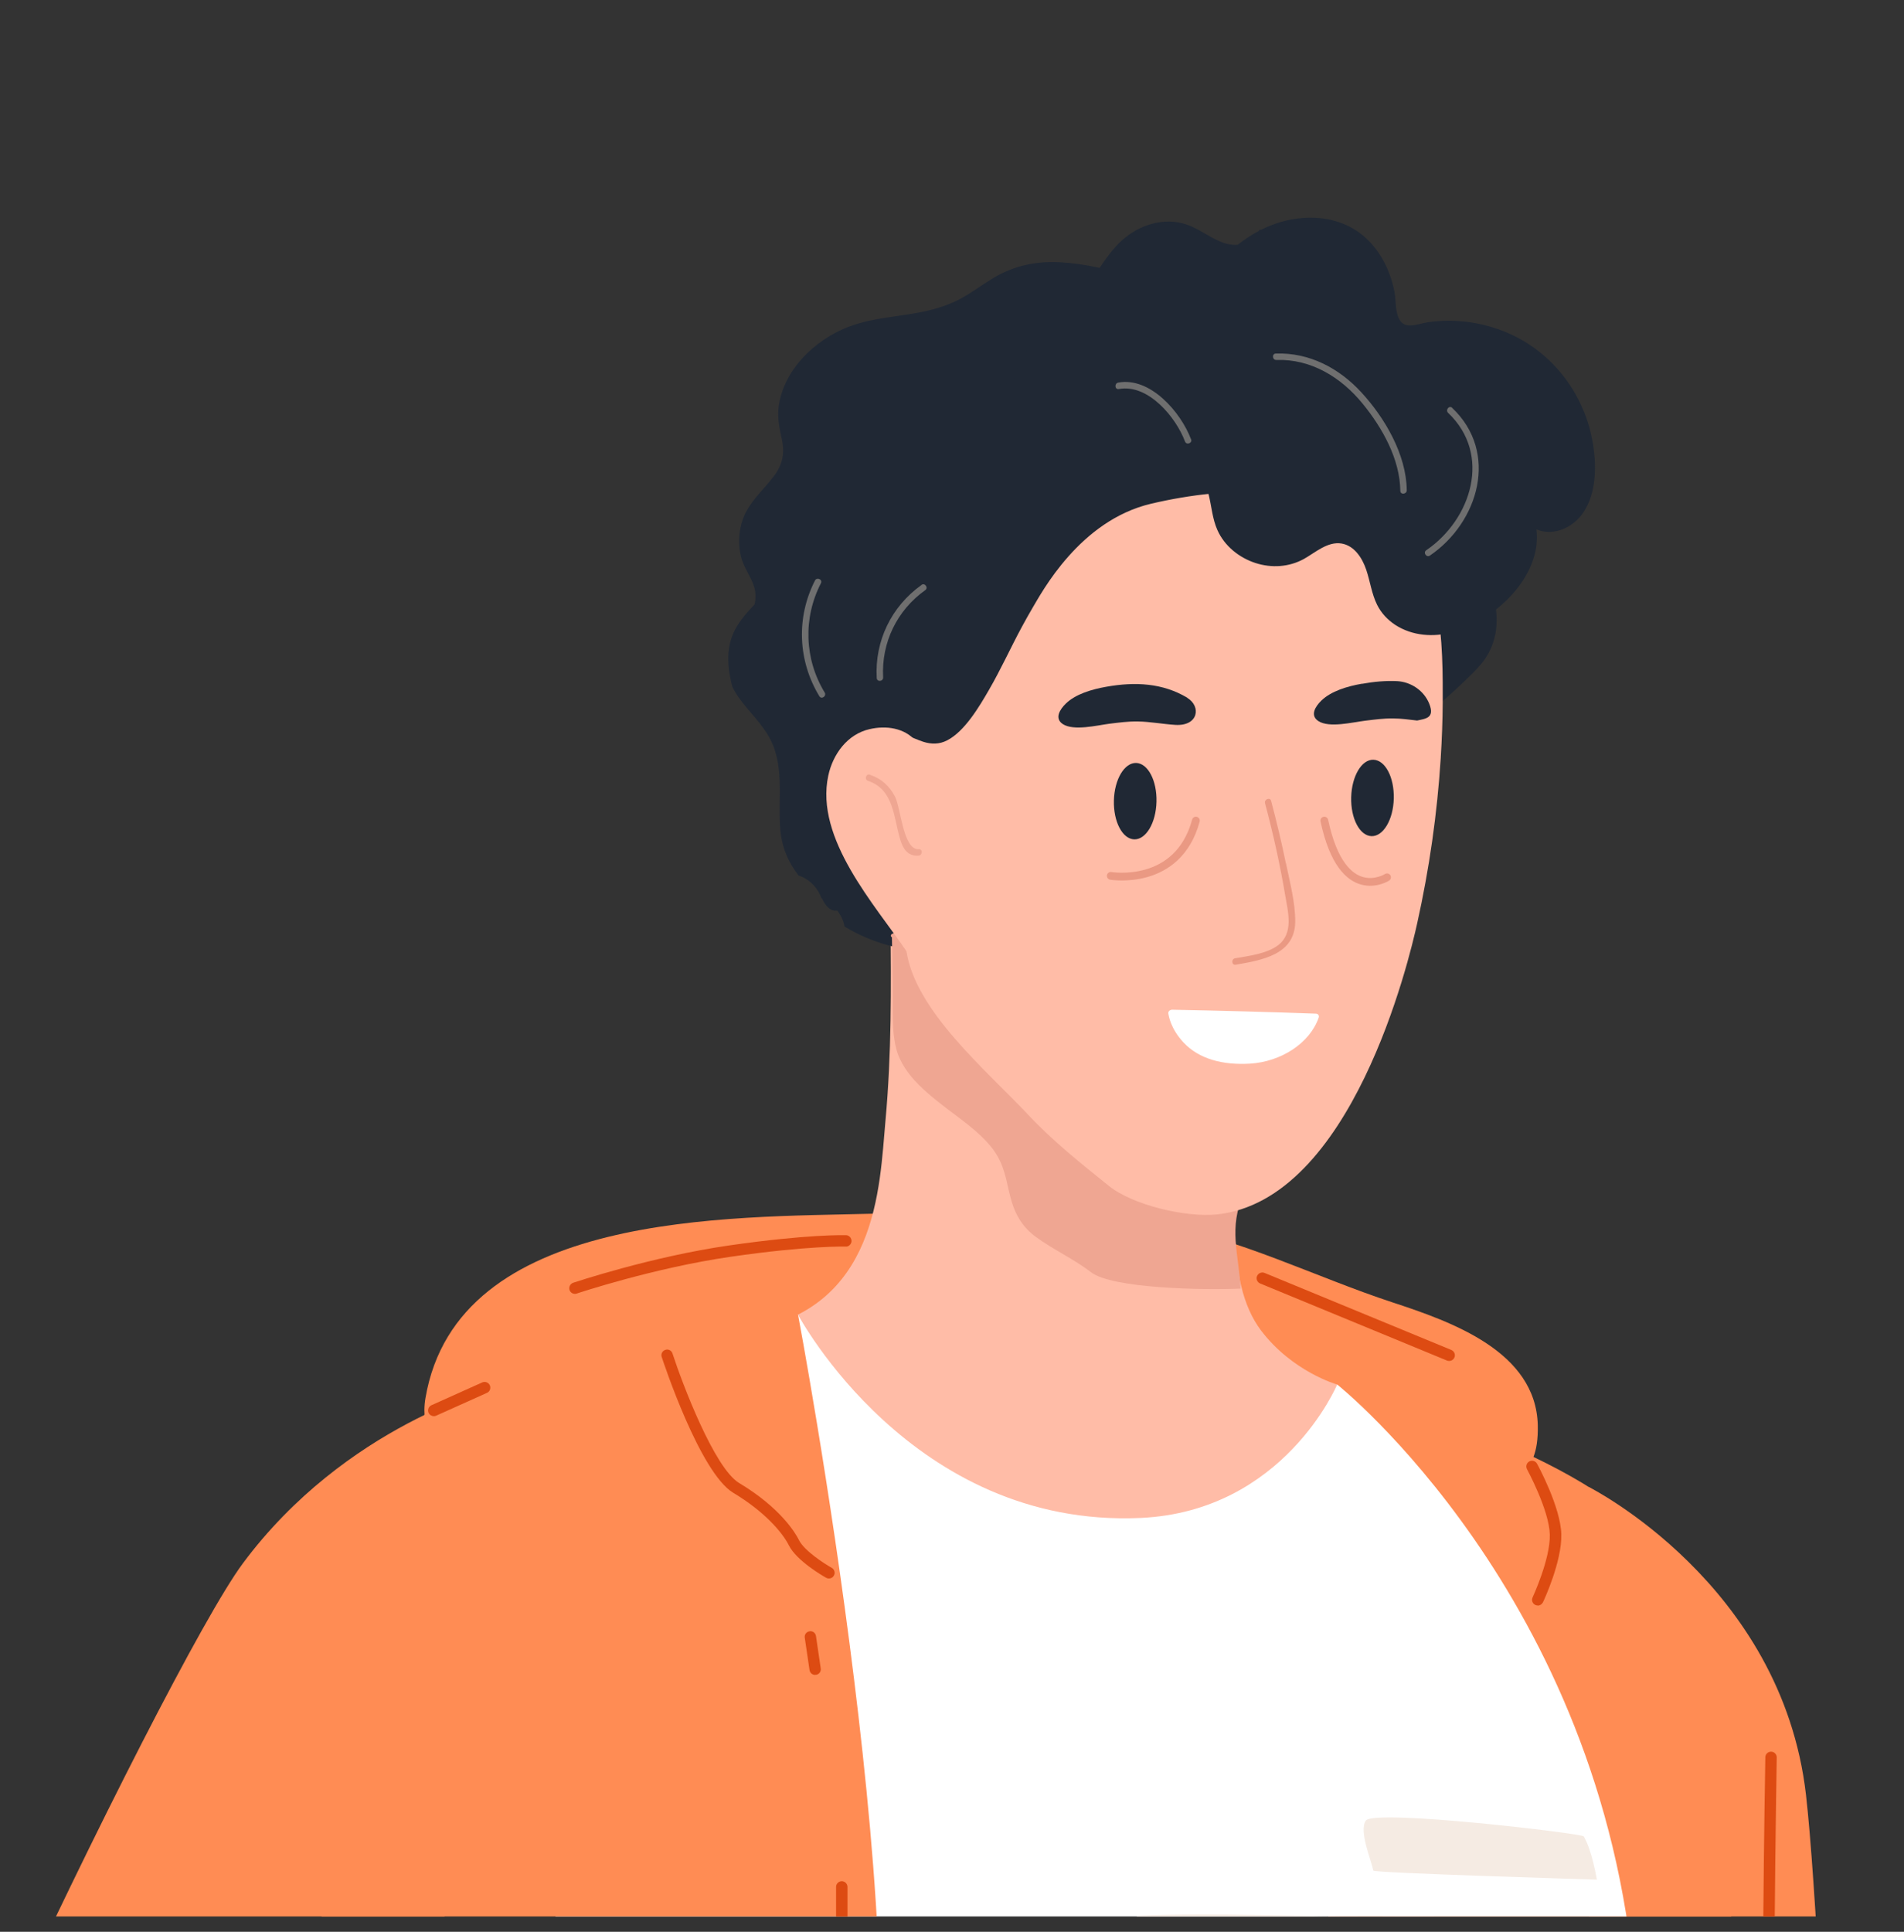 <svg width="70" height="71" viewBox="0 0 70 71" fill="none" xmlns="http://www.w3.org/2000/svg">
<rect x="0" y="0" width="70" height="71" fill="#333333" stroke="none"/>
<g clip-path="url(#clip0_2349_4578)">
<path d="M55.381 54.216C55.381 54.216 56.586 54.475 56.536 52.379C56.467 49.662 53.346 48.576 51.204 47.87C48.338 46.929 45.541 45.496 42.557 44.985C39.149 44.406 35.548 44.517 32.106 44.608C26.774 44.749 16.816 44.509 15.642 51.384C15.238 53.74 18.058 55.257 18.207 56.209C18.355 57.162 55.385 54.216 55.385 54.216H55.381Z" fill="#FF8C54"/>
<path d="M58.415 54.654C58.415 54.654 65.504 58.203 66.396 65.962C67.12 72.255 67.954 99.116 68.381 102.725C68.808 106.338 69.647 107.908 69.544 112.314C69.437 116.72 69.334 120.283 70.489 123.954C71.644 127.624 71.956 136.012 71.746 136.328C71.537 136.645 58.419 137.483 58.419 137.483V54.654H58.415Z" fill="#FF8C54"/>
<path d="M49.161 50.885C49.161 50.885 58.144 53.34 60.519 56.419C62.897 59.495 64.12 71.492 63.979 79.827C63.838 88.162 70.131 133.047 67.893 134.168C65.656 135.288 52.542 134.027 52.248 134.168C51.955 134.309 48.612 102.668 48.464 100.869C48.315 99.07 49.157 50.889 49.157 50.889L49.161 50.885Z" fill="#FF8C54"/>
<path d="M27.441 48.915C32.278 48.13 32.331 43.655 32.556 41.167C32.777 38.739 32.766 36.3 32.739 33.861C32.697 33.578 32.689 33.277 32.731 32.965C32.762 32.732 34.408 32.98 34.412 33.22C34.412 33.517 34.42 33.819 34.42 34.12C34.766 36.269 38.094 37.302 39.969 37.691C41.973 38.106 43.201 38.297 45.247 38.442C45.32 37.733 45.407 37.028 45.522 36.326C45.567 36.06 45.979 36.14 45.933 36.406C45.819 37.092 45.731 37.782 45.659 38.472C45.693 38.472 45.724 38.476 45.758 38.48C46.025 38.499 45.945 38.91 45.678 38.891C45.655 38.891 45.636 38.891 45.613 38.888C45.533 39.756 45.491 40.629 45.491 41.506C45.491 43.8 44.969 47.059 46.364 48.903C47.511 50.416 49.154 50.885 49.154 50.885C49.154 50.885 50.693 53.542 49.897 54.029C48.883 54.651 47.839 55.226 46.779 55.767C44.935 56.709 43.852 57.635 41.897 58.325C40.289 58.889 38.7 58.062 37.202 57.478C33.432 56.011 29.412 54.129 26.046 51.88C25.536 51.541 24.674 49.807 24.674 49.807C24.674 49.807 26.5 49.067 27.43 48.919L27.441 48.915Z" fill="#FFBCA7"/>
<path d="M49.161 50.885C49.161 50.885 47.21 55.55 41.931 55.79C33.505 56.171 29.339 48.32 29.339 48.32C29.339 48.32 21.088 50.584 19.514 54.079C17.94 57.574 24.232 96.238 23.603 100.45C22.974 104.661 18.062 112.844 19.259 114.833C20.455 116.827 37.72 115.462 40.99 117.768C44.26 120.074 48.795 118.786 54.249 119.098C59.703 119.414 61.906 120.672 63.164 119.098C64.421 117.524 61.601 91.025 60.099 72.937C58.91 58.637 49.161 50.885 49.161 50.885Z" fill="white"/>
<path d="M29.339 48.316C29.339 48.316 34.035 73.196 31.736 80.887C29.442 88.578 32.373 90.815 29.999 98.365C27.624 105.915 26.226 110.45 22.17 116.922C18.115 123.393 18.115 130.524 16.717 130.387C15.318 130.246 2.455 124.034 2.314 123.226C2.173 122.418 5.672 113.202 8.187 105.362C10.703 97.527 11.682 56.853 14.479 53.347C17.277 49.841 29.339 48.313 29.339 48.313V48.316Z" fill="#FF8C54"/>
<path d="M50.491 68.752C50.51 68.84 58.708 69.084 58.708 69.084C58.708 69.084 58.533 68.005 58.224 67.491C58.163 67.388 50.514 66.477 50.213 66.915C49.954 67.292 50.407 68.352 50.491 68.752Z" fill="#F5EBE3"/>
<path d="M42.454 72.213C42.191 71.633 41.939 71.046 41.771 70.44C41.802 70.421 41.836 70.41 41.87 70.41C44.733 70.292 47.724 70.452 50.59 70.437C53.331 70.421 56.014 70.421 58.708 70.875C58.846 70.898 59.238 72.46 59.116 72.453C57.66 72.365 56.204 72.354 54.748 72.434C53.411 72.51 48.429 72.045 47.252 72.125C45.903 72.216 44.058 71.832 42.457 72.213C42.457 72.213 42.454 72.213 42.45 72.213H42.454Z" fill="#F5EBE3"/>
<path d="M18.184 51.003C18.184 51.003 12.7 52.379 8.923 57.467C6.095 61.282 -7.096 88.738 -7.972 95.328C-8.403 98.571 -3.662 102.146 -2.614 105.187C-1.566 108.229 -0.201 109.879 1.792 111.571C3.785 113.263 9.449 117.562 9.449 117.562L20.356 109.174L13.576 99.562L18.188 51.011L18.184 51.003Z" fill="#FF8C54"/>
<path d="M56.536 59.011C56.616 59.011 56.688 58.965 56.727 58.889C56.757 58.828 57.428 57.391 57.401 56.389C57.374 55.386 56.544 53.862 56.509 53.797C56.452 53.694 56.326 53.66 56.224 53.713C56.121 53.77 56.086 53.896 56.14 53.999C56.147 54.014 56.955 55.501 56.978 56.4C57.001 57.303 56.349 58.698 56.346 58.709C56.296 58.816 56.342 58.938 56.445 58.988C56.475 59.003 56.506 59.007 56.532 59.007L56.536 59.011Z" fill="#DD4B12"/>
<path d="M68.278 127.818H68.286C68.4 127.818 68.492 127.719 68.488 127.601C68.484 127.475 68.103 115.173 67.951 112.406C67.893 111.399 67.638 109.246 67.341 106.754C66.803 102.26 66.133 96.669 66.232 94.405C66.396 90.586 65.713 83.174 65.42 80.007C65.378 79.557 65.344 79.183 65.321 78.905C65.115 76.557 65.321 64.697 65.321 64.598C65.325 64.484 65.237 64.384 65.119 64.381C65.001 64.377 64.906 64.465 64.902 64.583C64.898 64.682 64.696 76.58 64.902 78.943C64.924 79.221 64.959 79.595 65.001 80.045C65.29 83.2 65.973 90.594 65.812 94.386C65.713 96.68 66.388 102.294 66.925 106.803C67.223 109.288 67.478 111.434 67.535 112.428C67.688 115.192 68.069 127.49 68.073 127.612C68.073 127.727 68.168 127.814 68.282 127.814L68.278 127.818Z" fill="#DD4B12"/>
<path d="M15.947 52.051C15.977 52.051 16.004 52.044 16.034 52.032L17.902 51.194C18.009 51.148 18.054 51.022 18.009 50.916C17.959 50.809 17.837 50.763 17.73 50.809L15.863 51.647C15.756 51.693 15.71 51.819 15.756 51.926C15.79 52.002 15.867 52.048 15.947 52.048V52.051Z" fill="#DD4B12"/>
<path d="M30.475 58.016C30.547 58.016 30.62 57.978 30.658 57.909C30.715 57.81 30.681 57.681 30.578 57.623C30.307 57.471 29.568 56.995 29.377 56.61C29.248 56.347 28.699 55.42 27.174 54.506C26.264 53.957 25.094 50.881 24.724 49.746C24.69 49.635 24.572 49.574 24.461 49.612C24.35 49.647 24.289 49.769 24.328 49.875C24.385 50.047 25.73 54.129 26.961 54.868C28.097 55.55 28.76 56.312 29.004 56.8C29.286 57.364 30.262 57.928 30.372 57.989C30.406 58.008 30.441 58.016 30.475 58.016Z" fill="#DD4B12"/>
<path d="M29.968 61.556C29.968 61.556 29.987 61.556 29.999 61.556C30.113 61.541 30.193 61.434 30.174 61.32L29.999 60.131C29.983 60.017 29.877 59.933 29.762 59.956C29.648 59.971 29.568 60.078 29.587 60.192L29.762 61.381C29.778 61.484 29.869 61.56 29.968 61.56V61.556Z" fill="#DD4B12"/>
<path d="M30.948 70.749C31.062 70.749 31.157 70.654 31.157 70.54V69.35C31.157 69.236 31.062 69.141 30.948 69.141C30.833 69.141 30.738 69.236 30.738 69.35V70.54C30.738 70.654 30.833 70.749 30.948 70.749Z" fill="#DD4B12"/>
<path d="M21.134 47.554C21.157 47.554 21.18 47.554 21.202 47.543C21.229 47.535 24.019 46.601 26.866 46.19C29.709 45.778 31.073 45.816 31.089 45.816C31.195 45.831 31.302 45.729 31.306 45.614C31.306 45.5 31.218 45.401 31.104 45.397C31.047 45.397 29.694 45.359 26.809 45.774C23.924 46.19 21.099 47.139 21.073 47.146C20.962 47.184 20.905 47.303 20.939 47.413C20.97 47.501 21.05 47.554 21.137 47.554H21.134Z" fill="#DD4B12"/>
<path d="M53.278 50.02C53.361 50.02 53.438 49.971 53.472 49.891C53.518 49.784 53.464 49.662 53.358 49.616L46.49 46.784C46.383 46.742 46.261 46.792 46.215 46.899C46.17 47.005 46.223 47.127 46.33 47.173L53.197 50.005C53.224 50.016 53.251 50.02 53.278 50.02Z" fill="#DD4B12"/>
<path d="M54.474 21.032C54.12 20.567 53.986 20.136 54.184 19.561C54.348 19.088 54.474 18.673 54.36 18.166C54.146 17.217 53.342 16.588 52.462 16.375C52.001 16.26 51.955 16.104 51.608 15.708C51.433 15.506 51.402 15.227 51.337 14.972C51.276 14.721 51.185 14.477 51.067 14.244C50.106 12.346 47.9 11.786 46.013 12.232C45.499 12.354 45.03 12.583 44.527 12.743C44.5 12.75 44.47 12.762 44.443 12.769C44.512 12.598 44.573 12.422 44.603 12.24C44.653 11.957 44.634 11.687 44.508 11.443C44.523 11.416 44.519 11.378 44.485 11.363C44.474 11.359 44.466 11.355 44.455 11.348C44.443 11.329 44.432 11.31 44.416 11.291C44.39 11.256 44.348 11.264 44.325 11.291C42.64 10.517 40.857 9.747 38.982 9.64C38.101 9.591 37.282 9.762 36.523 10.216C36.138 10.448 35.776 10.719 35.384 10.94C34.919 11.203 34.416 11.359 33.894 11.466C33.013 11.641 32.099 11.679 31.249 11.992C30.574 12.24 29.957 12.659 29.476 13.192C29.019 13.703 28.68 14.343 28.619 15.037C28.585 15.422 28.665 15.776 28.745 16.15C28.855 16.661 28.771 17.076 28.459 17.491C28.02 18.075 27.453 18.513 27.258 19.248C27.155 19.637 27.148 20.052 27.239 20.445C27.334 20.849 27.598 21.169 27.723 21.558C27.792 21.779 27.788 21.996 27.746 22.21C27.373 22.606 27.011 23.01 26.862 23.551C26.706 24.111 26.778 24.687 26.927 25.251C26.957 25.308 26.988 25.361 27.018 25.419C27.361 25.99 27.876 26.433 28.219 26.993C28.882 28.071 28.585 29.306 28.688 30.495C28.745 31.158 28.985 31.692 29.362 32.184C29.404 32.195 29.45 32.21 29.492 32.229C29.819 32.374 30.071 32.664 30.201 33.003C30.624 33.201 30.974 33.605 31.05 34.055C32.041 34.653 33.181 34.97 34.332 34.973C36.013 34.981 37.488 34.306 38.742 33.178C39.458 32.53 40.114 31.81 40.872 31.212C41.627 30.617 42.465 30.133 43.345 29.771C44.23 29.409 45.16 29.169 46.105 29.066C46.554 29.017 47.008 28.994 47.462 29.005C47.972 29.017 48.479 29.104 48.99 29.112C49.912 29.127 50.728 28.674 51.254 27.892C51.52 27.496 51.688 27.05 51.78 26.585C52.519 26.192 51.993 26.619 52.656 26.093C53.079 25.758 54.104 24.824 54.451 24.409C55.431 23.227 54.962 21.688 54.467 21.036L54.474 21.032Z" fill="#202834"/>
<path d="M44.321 41.834C43.593 40.858 42.831 39.894 41.928 38.979C40.944 37.988 39.778 37.05 38.345 36.311C36.733 35.48 34.77 35.065 33.04 34.364C33.04 34.295 32.918 34.276 32.849 34.306C32.762 34.318 32.712 34.402 32.792 34.451C32.8 35.122 32.811 35.793 32.819 36.467C32.83 37.15 32.777 37.847 32.945 38.522C33.2 39.554 34.195 40.282 35.212 41.048C35.792 41.483 36.356 41.944 36.668 42.485C36.984 43.026 37.026 43.613 37.198 44.177C37.343 44.65 37.587 45.1 38.09 45.466C38.719 45.927 39.492 46.281 40.11 46.758C40.88 47.356 44.218 47.421 45.613 47.36C45.529 46.022 45.171 45.145 45.712 43.895C45.361 43.179 44.801 42.489 44.313 41.834H44.321Z" fill="#EFA692"/>
<path d="M51.078 18.334C50.693 17.899 47.881 16.573 44.5 17.217C42.37 17.625 40.933 18.318 39.02 20.06C37.057 21.036 35.308 22.434 33.955 24.161C33.238 25.076 32.624 26.116 32.411 27.271C32.186 28.498 32.502 29.741 33.082 30.823C33.413 31.44 32.689 32.256 33.143 32.786C33.192 33.647 32.91 34.203 33.326 34.966C33.669 37.18 36.26 39.33 37.815 40.987C38.703 41.933 39.755 42.775 40.773 43.59C41.638 44.288 43.597 44.753 44.74 44.635C49.706 44.113 51.806 35.278 52.103 33.933C52.549 31.928 52.839 29.897 52.969 27.854C52.969 27.854 52.969 27.846 52.969 27.843C53.011 27.164 53.037 26.49 53.041 25.807C53.041 25.788 53.041 25.769 53.041 25.746C53.041 25.682 53.041 25.613 53.041 25.548C53.056 23.006 52.85 20.35 51.067 18.33L51.078 18.334Z" fill="#FFBCA7"/>
<path d="M42.518 29.466C42.537 28.692 42.206 28.056 41.771 28.041C41.337 28.029 40.971 28.647 40.952 29.424C40.933 30.198 41.264 30.834 41.699 30.85C42.133 30.861 42.499 30.244 42.518 29.466Z" fill="#202834"/>
<path d="M51.242 29.348C51.261 28.574 50.93 27.938 50.495 27.923C50.061 27.907 49.695 28.529 49.676 29.306C49.657 30.08 49.988 30.716 50.423 30.732C50.857 30.743 51.223 30.125 51.242 29.348Z" fill="#202834"/>
<path d="M47.275 31.734C47.118 30.964 46.935 30.198 46.733 29.439C46.695 29.291 46.471 29.375 46.509 29.523C46.806 30.636 47.057 31.761 47.248 32.896C47.351 33.506 47.572 34.291 46.993 34.737C46.573 35.057 45.907 35.133 45.407 35.221C45.259 35.248 45.278 35.484 45.43 35.457C46.394 35.29 47.602 35.088 47.618 33.887C47.625 33.178 47.419 32.42 47.279 31.73L47.275 31.734Z" fill="#EA9983"/>
<path d="M48.38 37.256C46.619 37.191 44.858 37.146 43.094 37.111C43.01 37.111 42.941 37.176 42.953 37.245C42.968 37.34 43.037 37.801 43.505 38.308C44.081 38.929 44.961 39.15 45.952 39.093C47.092 39.025 48.155 38.346 48.483 37.397C48.506 37.329 48.464 37.256 48.376 37.256H48.38Z" fill="white"/>
<path d="M43.65 25.644C42.743 25.102 41.73 25.053 40.678 25.24C40.136 25.335 39.546 25.51 39.187 25.857C38.966 26.07 38.757 26.402 39.073 26.612C39.473 26.875 40.342 26.657 40.784 26.6C41.131 26.558 41.482 26.509 41.836 26.516C42.278 26.524 42.778 26.615 43.208 26.642C44.062 26.695 44.169 25.96 43.647 25.647L43.65 25.644Z" fill="#202834"/>
<path d="M50.072 25.129C49.531 25.224 48.94 25.4 48.582 25.747C48.361 25.96 48.151 26.291 48.468 26.501C48.868 26.764 49.737 26.543 50.179 26.49C50.526 26.448 50.876 26.398 51.231 26.406C51.509 26.406 51.806 26.448 52.1 26.482C52.412 26.413 52.759 26.394 52.546 25.865C52.351 25.381 51.875 25.06 51.357 25.034C50.941 25.015 50.514 25.053 50.072 25.133V25.129Z" fill="#202834"/>
<path d="M53.735 20.453C53.674 19.938 53.598 19.42 53.441 18.924C53.144 17.972 52.523 17.198 51.566 16.855C51.109 16.691 50.629 16.634 50.145 16.653C49.863 16.664 49.577 16.699 49.295 16.66C48.937 16.615 48.685 16.428 48.46 16.154C48.117 15.742 47.785 15.403 47.271 15.212C46.814 15.045 46.31 14.999 45.827 15.052C45.125 15.128 44.485 15.41 43.887 15.773C43.521 15.574 42.976 15.578 42.636 15.609C41.722 15.696 40.872 16.096 40.056 16.493C37.145 17.914 34.355 19.706 32.156 22.11C31.603 22.716 31.089 23.361 30.627 24.039C30.17 24.714 29.705 25.434 29.461 26.215C29.198 27.058 29.286 27.976 29.373 28.841C29.469 29.794 29.633 30.739 29.865 31.665C29.915 31.867 29.968 32.065 30.025 32.264C29.98 32.157 29.934 32.05 29.888 31.94C29.858 31.871 29.747 31.909 29.777 31.982C29.945 32.37 30.082 32.789 30.292 33.155C30.403 33.346 30.589 33.536 30.829 33.453C31.123 33.35 31.256 32.927 31.344 32.668C31.485 32.264 31.561 31.837 31.664 31.425C31.9 30.495 32.209 29.584 32.586 28.7C32.834 28.121 32.994 27.602 33.368 27.05C33.562 27.107 33.753 27.202 33.943 27.263C34.244 27.359 34.538 27.359 34.824 27.21C35.468 26.878 36.005 25.968 36.356 25.361C36.794 24.607 37.152 23.81 37.568 23.041C37.69 22.812 37.819 22.587 37.949 22.362C38.296 21.783 39.687 19.134 42.32 18.513C43.776 18.17 45.285 18.01 46.772 18.075C47.976 18.128 49.257 18.246 50.389 18.696C51.909 19.305 52.755 20.422 53.258 21.748C53.35 21.718 53.438 21.672 53.525 21.604C53.887 21.322 53.784 20.845 53.739 20.449L53.735 20.453Z" fill="#202834"/>
<path d="M33.33 34.969C33.364 35.019 33.448 34.242 33.452 34.173C33.471 32.694 34.016 31.311 34.324 29.885C34.458 29.272 34.621 28.555 34.499 27.93C34.419 27.53 34.221 27.397 33.657 27.221C33.246 26.756 32.583 26.657 31.973 26.798C31.157 26.981 30.62 27.717 30.452 28.506C29.949 30.831 32.182 33.27 33.333 34.973L33.33 34.969Z" fill="#FFBCA7"/>
<path d="M31.988 28.479C32.407 28.616 32.705 28.895 32.907 29.283C33.12 29.691 33.2 31.25 33.779 31.212C33.932 31.2 33.92 31.44 33.768 31.448C33.391 31.475 33.211 31.223 33.105 30.884C32.853 30.08 32.876 29.013 31.912 28.7C31.767 28.654 31.835 28.426 31.984 28.471L31.988 28.479Z" fill="#EFA692"/>
<path d="M58.567 16.333C58.301 14.622 57.211 13.089 55.644 12.335C54.886 11.965 54.04 11.778 53.194 11.79C52.969 11.79 52.748 11.809 52.527 11.839C52.306 11.87 52.073 11.957 51.848 11.961C51.238 11.969 51.349 11.149 51.269 10.734C51.12 9.953 50.743 9.194 50.133 8.676C49.508 8.146 48.689 7.944 47.881 8.013C47.324 8.059 46.821 8.215 46.36 8.447C46.33 8.44 46.291 8.447 46.28 8.489C46.006 8.634 45.746 8.806 45.499 9C45.335 9.008 45.171 8.985 45.026 8.939C44.527 8.779 44.123 8.421 43.627 8.253C42.789 7.967 41.863 8.268 41.23 8.851C40.62 9.415 40.258 10.174 39.774 10.837C39.675 10.883 39.572 10.928 39.481 10.982C38.749 11.401 38.185 12.057 37.773 12.781C37.67 12.96 37.579 13.143 37.491 13.33C37.4 13.528 37.347 13.775 37.232 13.958C37.08 14.198 36.752 14.107 36.52 14.168C36.329 14.221 36.157 14.317 36.005 14.439C35.376 14.938 34.896 15.841 34.709 16.607C34.523 17.366 34.766 18.124 35.498 18.475C36.184 18.802 37.004 18.753 37.743 18.722C38.631 18.688 39.53 18.623 40.388 18.376C41.303 18.109 42.126 17.61 42.686 16.828C42.781 16.695 42.865 16.558 42.945 16.42C43.273 16.565 43.57 16.775 43.818 17.038C44.111 17.35 44.321 17.728 44.428 18.143C44.542 18.589 44.569 19.062 44.759 19.485C45.019 20.068 45.556 20.498 46.158 20.693C46.745 20.883 47.382 20.845 47.93 20.548C48.349 20.316 48.803 19.892 49.321 19.976C49.798 20.056 50.084 20.514 50.228 20.937C50.373 21.364 50.427 21.821 50.629 22.229C50.781 22.534 51.017 22.785 51.303 22.972C51.928 23.372 52.698 23.429 53.399 23.235C54.95 22.804 56.696 21.2 56.486 19.458C57.134 19.725 57.862 19.378 58.228 18.81C58.685 18.105 58.697 17.152 58.571 16.348L58.567 16.333Z" fill="#202834"/>
<path d="M43.788 16.146C43.422 15.166 42.297 13.844 41.112 14.061C40.963 14.088 40.982 14.328 41.135 14.298C42.214 14.099 43.239 15.346 43.566 16.226C43.62 16.371 43.845 16.287 43.791 16.142L43.788 16.146Z" fill="#6F6F6F"/>
<path d="M50.042 14.412C49.222 13.524 48.128 12.952 46.905 12.994C46.753 12.998 46.772 13.238 46.928 13.23C48.205 13.188 49.31 13.871 50.099 14.839C50.823 15.727 51.467 16.87 51.482 18.04C51.482 18.193 51.722 18.17 51.719 18.017C51.703 16.703 50.914 15.357 50.042 14.412Z" fill="#6F6F6F"/>
<path d="M53.392 14.991C53.281 14.884 53.129 15.067 53.239 15.174C54.855 16.706 54.097 19.092 52.435 20.224C52.309 20.312 52.447 20.506 52.572 20.418C54.367 19.195 55.118 16.626 53.388 14.991H53.392Z" fill="#6F6F6F"/>
<path d="M33.878 21.501C32.769 22.29 32.156 23.563 32.232 24.919C32.24 25.072 32.476 25.053 32.468 24.897C32.4 23.62 32.975 22.431 34.016 21.691C34.141 21.604 34.004 21.409 33.878 21.497V21.501Z" fill="#6F6F6F"/>
<path d="M29.964 21.333C29.267 22.694 29.332 24.287 30.124 25.59C30.204 25.72 30.399 25.582 30.319 25.453C29.572 24.222 29.522 22.716 30.181 21.436C30.25 21.299 30.037 21.2 29.964 21.333Z" fill="#6F6F6F"/>
<path fill-rule="evenodd" clip-rule="evenodd" d="M44.004 30.022C44.08 30.043 44.125 30.121 44.105 30.197C43.758 31.479 42.932 32.019 42.193 32.232C41.827 32.337 41.484 32.362 41.233 32.361C41.107 32.361 41.004 32.354 40.931 32.347C40.895 32.343 40.866 32.34 40.846 32.337C40.836 32.336 40.829 32.334 40.823 32.334L40.817 32.333L40.815 32.332L40.814 32.332L40.814 32.332C40.814 32.332 40.814 32.332 40.838 32.191L40.814 32.332C40.736 32.319 40.684 32.245 40.697 32.167C40.71 32.09 40.784 32.037 40.861 32.05C40.861 32.05 40.862 32.05 40.862 32.05M40.862 32.05L40.862 32.05L40.866 32.051C40.87 32.052 40.876 32.053 40.885 32.054C40.901 32.056 40.926 32.059 40.959 32.062C41.024 32.069 41.118 32.075 41.234 32.075C41.466 32.077 41.781 32.053 42.114 31.957C42.774 31.767 43.512 31.292 43.829 30.122C43.849 30.046 43.928 30.001 44.004 30.022" fill="#EA9983"/>
<path fill-rule="evenodd" clip-rule="evenodd" d="M48.659 30.02C48.736 30.004 48.812 30.053 48.828 30.13C49.158 31.677 49.713 32.13 50.128 32.239C50.342 32.295 50.54 32.267 50.687 32.222C50.76 32.2 50.819 32.175 50.86 32.155C50.88 32.145 50.895 32.137 50.905 32.131C50.91 32.129 50.914 32.126 50.916 32.125L50.917 32.124L50.918 32.124C50.984 32.082 51.072 32.101 51.115 32.168C51.157 32.234 51.138 32.322 51.072 32.365L50.995 32.245C51.072 32.365 51.071 32.365 51.071 32.365L51.071 32.365L51.071 32.366L51.069 32.367L51.064 32.37C51.059 32.372 51.054 32.376 51.047 32.38C51.032 32.388 51.011 32.399 50.986 32.412C50.934 32.437 50.86 32.469 50.769 32.496C50.588 32.551 50.335 32.589 50.055 32.515C49.484 32.365 48.887 31.776 48.549 30.19C48.532 30.112 48.582 30.037 48.659 30.02Z" fill="#EA9983"/>
</g>
<defs>
<clipPath id="clip0_2349_4578">
<rect width="70" height="70" fill="white" transform="translate(0 0.437)"/>
</clipPath>
</defs>
</svg>
